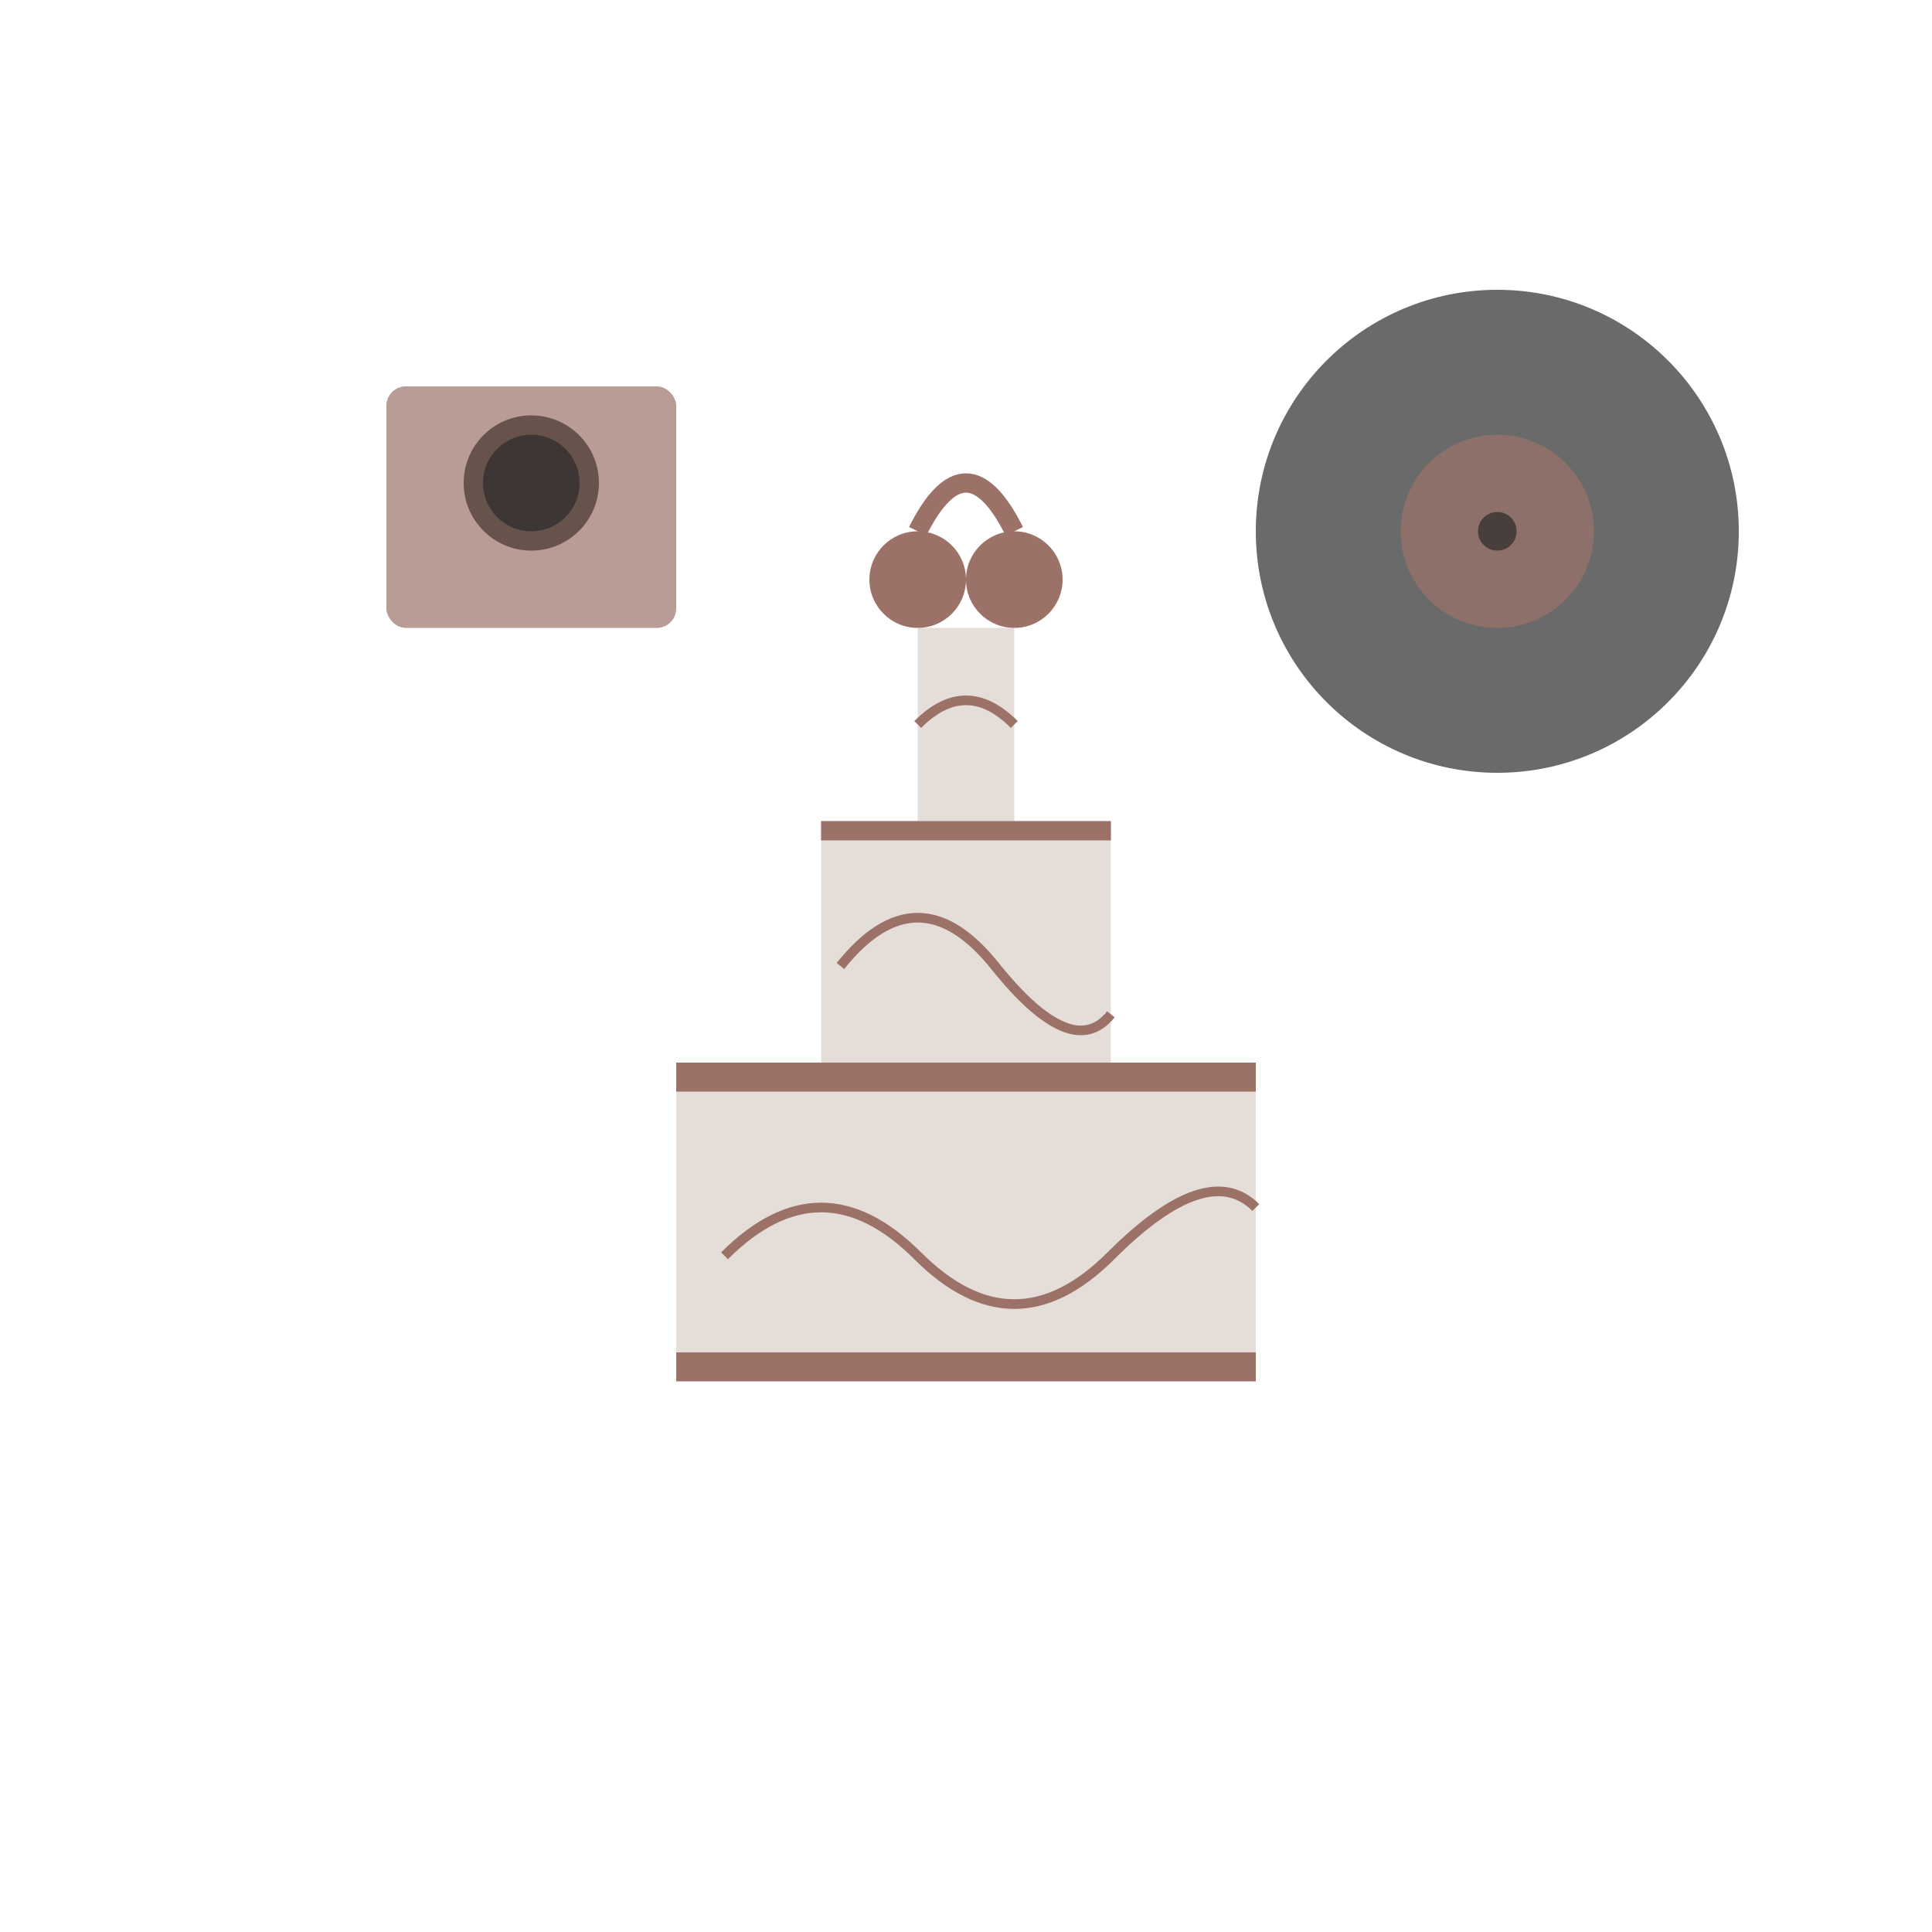 <svg xmlns="http://www.w3.org/2000/svg" viewBox="0 0 200 200" fill="none">
  <!-- Wedding related icon for "Guide complet pour un mariage rétro réussi" -->
  
  <!-- Wedding cake -->
  <path d="M70 140 H130 V110 H115 V85 H105 V65 H95 V85 H85 V110 H70 V140 Z" fill="#e5ded8"/>
  
  <!-- Cake details -->
  <rect x="70" y="140" width="60" height="3" fill="#9c7268"/>
  <rect x="70" y="110" width="60" height="3" fill="#9c7268"/>
  <rect x="85" y="85" width="30" height="2" fill="#9c7268"/>
  
  <!-- Decorative patterns -->
  <path d="M75 130 Q85 120, 95 130 Q105 140, 115 130 Q125 120, 130 125" stroke="#9c7268" stroke-width="1" fill="none"/>
  <path d="M87 100 Q95 90, 103 100 Q111 110, 115 105" stroke="#9c7268" stroke-width="1" fill="none"/>
  <path d="M95 75 Q100 70, 105 75" stroke="#9c7268" stroke-width="1" fill="none"/>
  
  <!-- Cake topper -->
  <circle cx="95" cy="60" r="5" fill="#9c7268"/>
  <circle cx="105" cy="60" r="5" fill="#9c7268"/>
  <path d="M95 55 Q100 45, 105 55" stroke="#9c7268" stroke-width="2" fill="none"/>
  
  <!-- Vinyl record in the background -->
  <circle cx="155" cy="55" r="25" fill="#2c2c2c" opacity="0.7"/>
  <circle cx="155" cy="55" r="10" fill="#9c7268" opacity="0.7"/>
  <circle cx="155" cy="55" r="2" fill="#2c2c2c" opacity="0.7"/>
  
  <!-- Old camera in the background -->
  <rect x="40" y="40" width="30" height="25" rx="2" fill="#9c7268" opacity="0.7"/>
  <circle cx="55" cy="50" r="7" fill="#47342e" opacity="0.7"/>
  <circle cx="55" cy="50" r="5" fill="#2c2c2c" opacity="0.7"/>
</svg>
